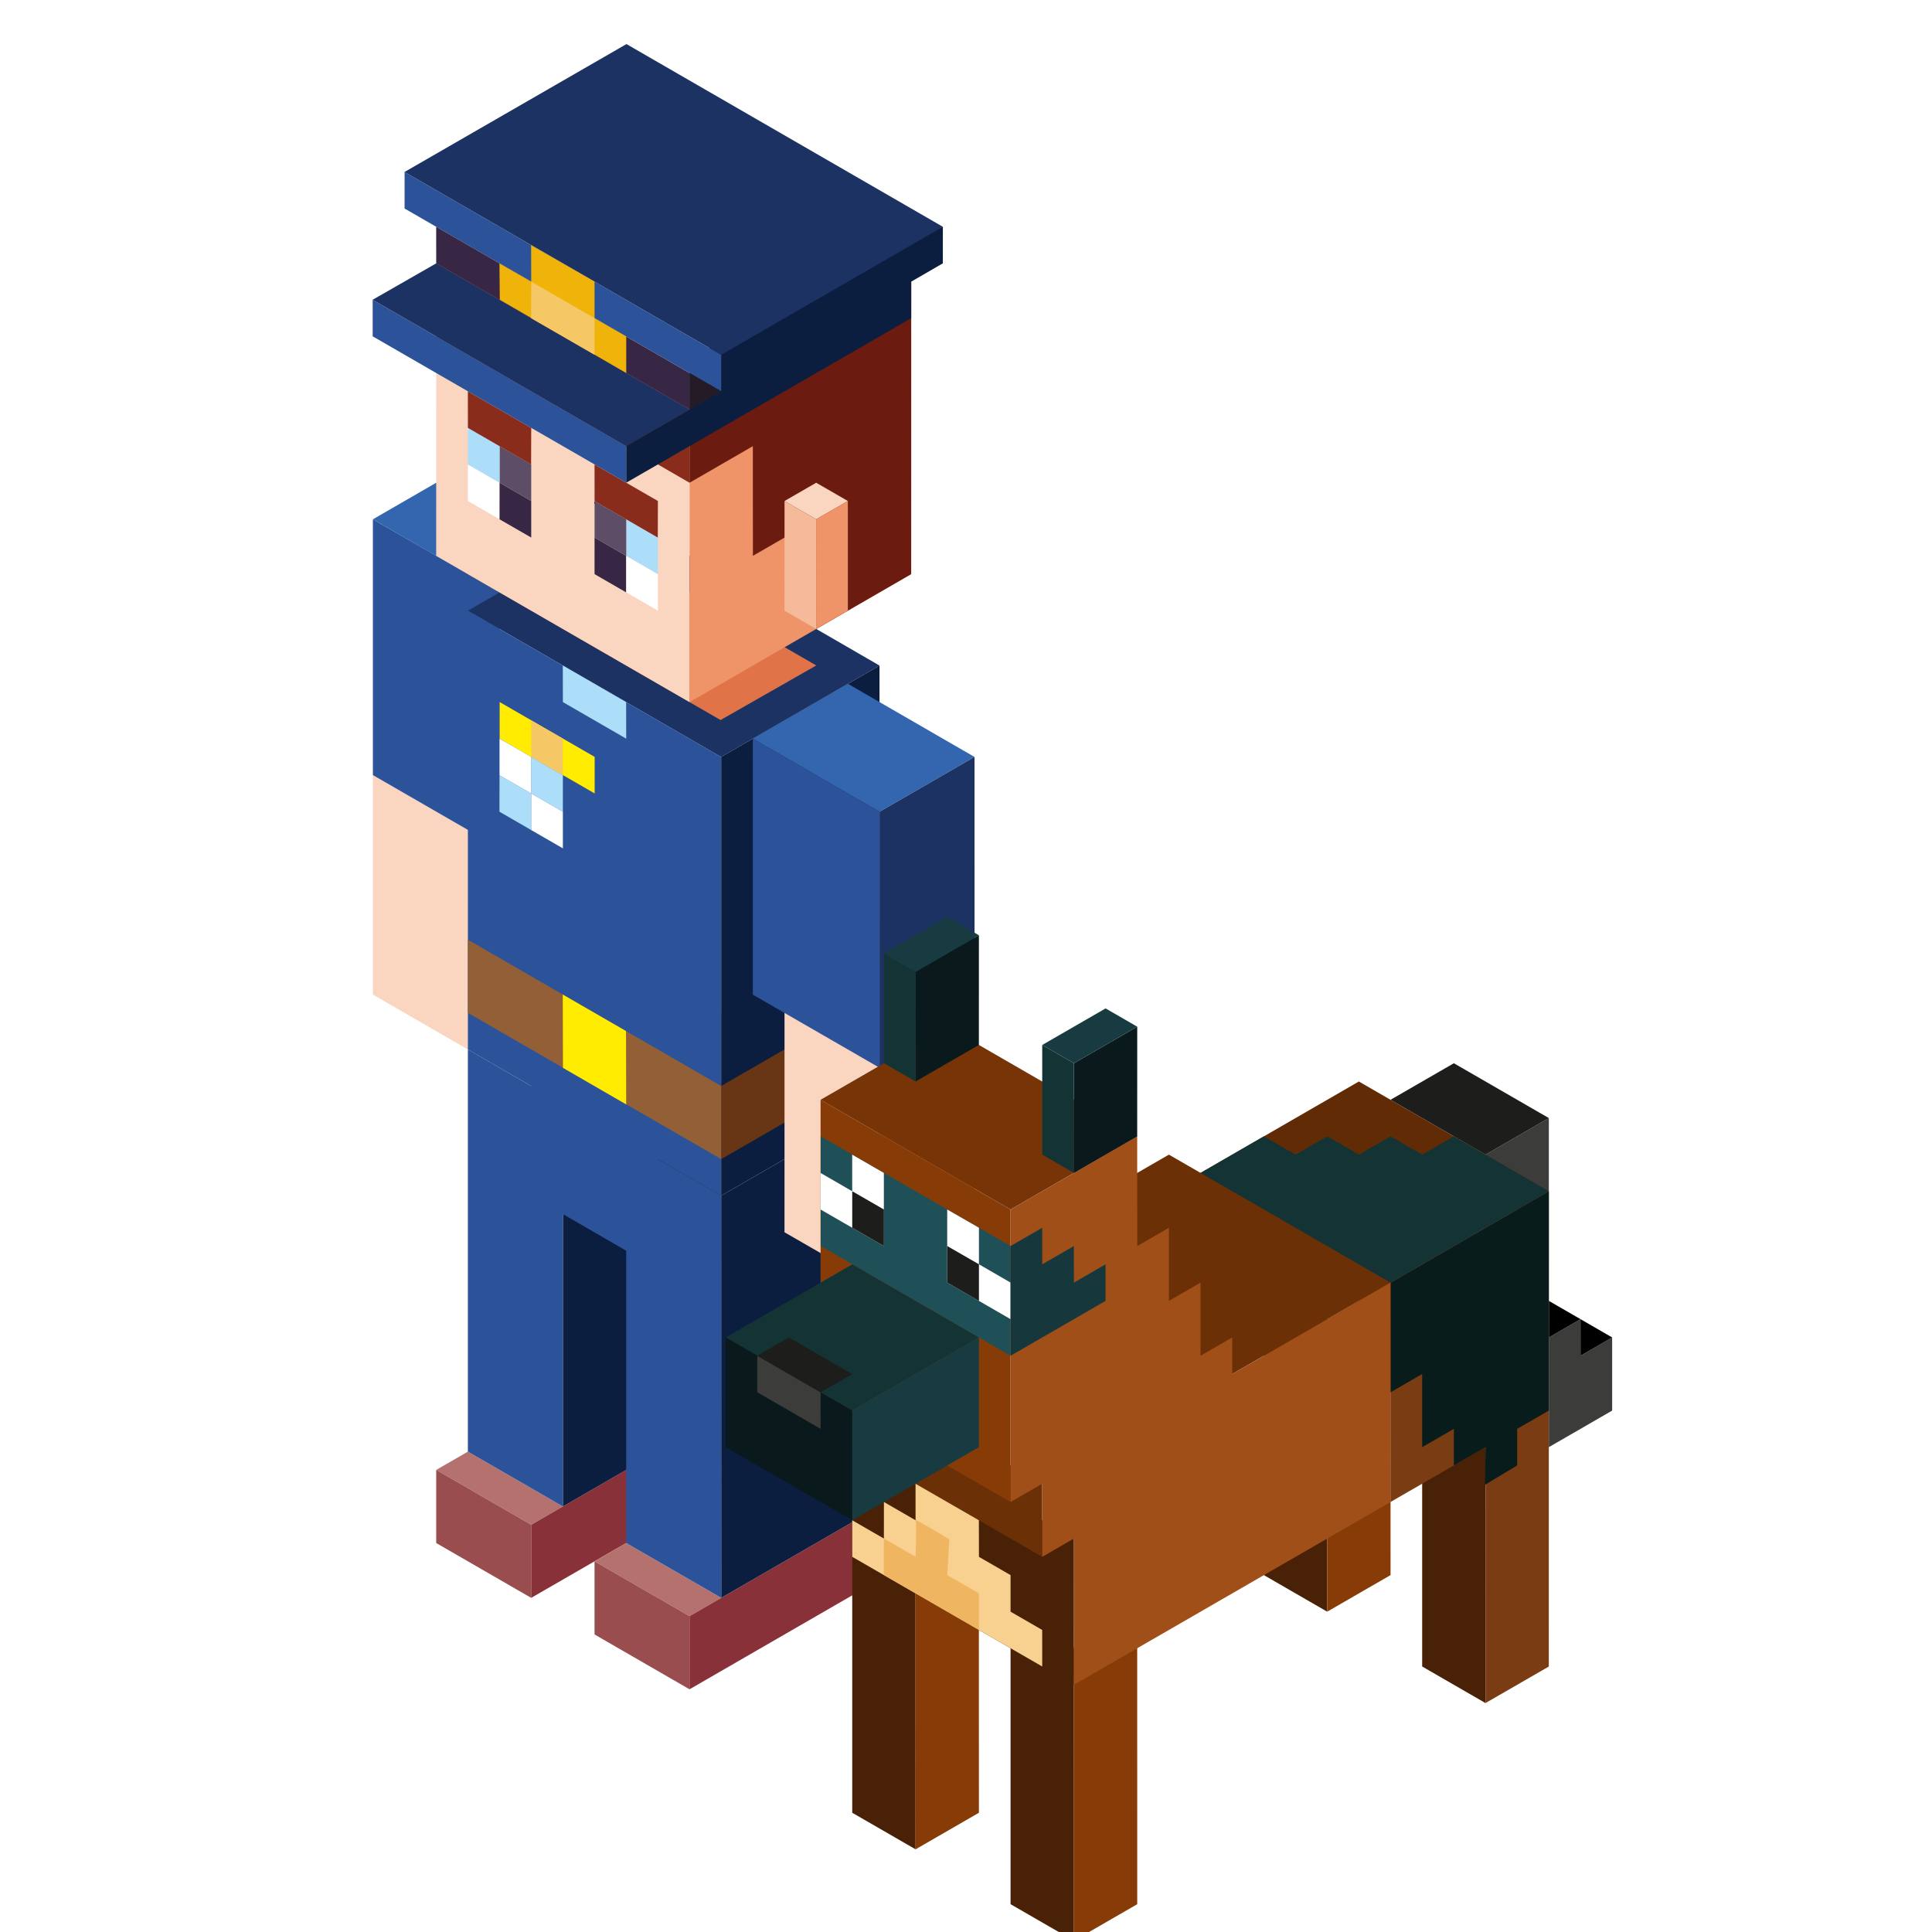 <?xml version="1.0" encoding="UTF-8"?><svg id="Layer_3" xmlns="http://www.w3.org/2000/svg" xmlns:xlink="http://www.w3.org/1999/xlink" viewBox="0 0 512 512"><defs><style>.cls-1{fill:#e07348;}.cls-2{fill:#3c3c3b;}.cls-3{filter:url(#drop-shadow-1);}.cls-4{fill:#612b05;}.cls-5{fill:#1c3262;}.cls-6{fill:#873c08;}.cls-7{fill:#a04f18;}.cls-8{fill:#133335;}.cls-9{fill:#6b3006;}.cls-10{fill:#acdef9;}.cls-11{fill:#ee9468;}.cls-12{fill:#994d4e;}.cls-13{fill:#1d1d1b;}.cls-14{fill:#7a3c13;}.cls-15{fill:#efb560;}.cls-16{fill:#f5ba9a;}.cls-17{fill:#fad6c1;}.cls-18{fill:#173b40;}.cls-19{fill:#6b1b10;}.cls-20{fill:#683615;}.cls-21{fill:#2c5399;}.cls-22{fill:#fff;}.cls-23{fill:#f0b30a;}.cls-24{fill:#1f5057;}.cls-25{fill:#241b26;}.cls-26{fill:#773507;}.cls-27{fill:#925f36;}.cls-28{fill:#f8d090;}.cls-29{fill:#091c1c;}.cls-30{fill:#5d4d66;}.cls-31{fill:#f5c865;}.cls-32{fill:#3366af;}.cls-33{fill:#492106;}.cls-34{fill:#372744;}.cls-35{fill:#893138;}.cls-36{fill:#892c1c;}.cls-37{fill:#ffec00;}.cls-38{fill:#09191c;}.cls-39{fill:#16383d;}.cls-40{fill:#b4716e;}.cls-41{fill:#0b1e3f;}</style><filter id="drop-shadow-1" x="83" y="-4" width="360" height="534" filterUnits="userSpaceOnUse"><feOffset dx="7" dy="7"/><feGaussianBlur result="blur" stdDeviation="5"/><feFlood flood-color="#000" flood-opacity=".16"/><feComposite in2="blur" operator="in"/><feComposite in="SourceGraphic"/></filter></defs><g class="cls-3"><polygon class="cls-17" points="125.98 179.32 125.38 178.98 125.38 178.98 125.98 179.32"/><polyline class="cls-17" points="91.82 198.41 125.38 217.78 125.38 275.96 91.82 256.58"/><polygon class="cls-21" points="125.38 149.93 125.38 178.98 125.38 178.98 125.38 217.78 91.82 198.41 91.82 130.62 125.38 149.93"/><polygon class="cls-40" points="116.99 377.7 108.6 382.54 133.77 397.08 142.17 392.23 116.99 377.7"/><polygon class="cls-12" points="133.77 397.08 133.77 416.45 108.6 401.92 108.6 382.54 133.77 397.08"/><polygon class="cls-35" points="184.12 368.01 184.13 387.39 133.77 416.45 133.77 397.08 184.12 368.01"/><polygon class="cls-40" points="158.95 401.92 150.56 406.77 175.73 421.3 184.13 416.45 158.95 401.92"/><polygon class="cls-12" points="175.73 421.3 175.73 440.68 150.56 426.15 150.56 406.77 175.73 421.3"/><polygon class="cls-35" points="226.08 392.23 226.08 411.61 175.73 440.68 175.73 421.3 226.08 392.23"/><polyline class="cls-41" points="142.17 285.65 142.17 392.23 184.12 368.01 184.12 261.43 142.17 285.65"/><polyline class="cls-41" points="184.12 309.87 184.13 416.45 226.08 392.23 226.08 285.65 184.12 309.87"/><polygon class="cls-21" points="184.13 416.45 158.95 401.92 158.95 295.34 184.12 309.87 184.13 416.45"/><polygon class="cls-21" points="142.17 392.23 116.99 377.7 116.99 271.11 142.17 285.65 142.17 392.23"/><polygon class="cls-32" points="91.82 130.62 117 116.08 150.57 135.46 125.83 150.25 91.82 130.62"/><polygon class="cls-5" points="226.08 169.38 159.01 130.58 117 154.84 184.11 193.61 226.08 169.38"/><polygon class="cls-1" points="209.32 169.35 183.96 183.82 116.83 145.06 142.17 130.62 209.32 169.35"/><polygon class="cls-21" points="184.12 193.6 184.12 309.87 116.99 271.11 117 154.84 184.12 193.6"/><polygon class="cls-41" points="226.08 169.38 226.08 285.65 184.12 309.87 184.12 193.6 226.08 169.38"/><polygon class="cls-20" points="184.12 280.8 209.3 266.27 209.3 285.65 184.12 300.18 184.12 280.8"/><polygon class="cls-32" points="192.51 188.75 217.69 174.21 251.26 193.6 226.08 208.13 192.51 188.75"/><polygon class="cls-17" points="226.08 237.2 226.08 334.09 200.9 319.56 200.91 222.66 226.08 237.2"/><polygon class="cls-11" points="251.26 222.67 251.26 319.56 226.08 334.1 226.08 237.2 251.26 222.67"/><polygon class="cls-5" points="251.26 193.6 251.26 261.43 226.08 275.96 226.08 208.13 251.26 193.6"/><polygon class="cls-21" points="226.08 275.96 192.52 256.6 192.51 188.75 226.08 208.13 226.08 275.96"/><polygon class="cls-21" points="167.29 329.28 133.77 309.88 133.77 270.88 167.35 290.49 167.29 329.28"/><polygon class="cls-27" points="184.12 280.8 184.12 300.18 117 261.42 117 242.04 184.12 280.8"/><polygon class="cls-37" points="158.9 266.25 158.95 285.68 158.95 285.68 142.19 275.99 142.19 275.97 142.14 256.58 142.16 256.58 158.9 266.24 158.9 266.25"/><polygon class="cls-10" points="158.93 179.06 158.95 188.75 142.17 179.06 142.15 169.37 158.93 179.06"/><path class="cls-37" d="M150.59,193.59v9.69c-.07-.12-25.27-14.48-25.18-14.54v-9.69s25.18,14.53,25.18,14.53Z"/><polyline class="cls-10" points="142.17 198.44 142.17 208.13 133.78 203.29 133.78 193.6 142.17 198.44"/><polygon class="cls-10" points="125.38 198.44 133.78 203.29 133.78 212.98 125.36 208.11 125.38 198.44"/><polyline class="cls-22" points="133.78 193.6 133.78 203.29 125.38 198.44 125.38 188.75 133.78 193.6"/><polyline class="cls-22" points="142.17 208.13 142.17 217.82 133.78 212.98 133.78 203.29 142.17 208.13"/><polygon class="cls-31" points="142.17 188.75 142.17 198.44 133.78 193.6 133.78 183.91 142.17 188.75"/><polygon class="cls-17" points="175.74 179.07 108.59 140.3 108.6 62.79 175.74 101.55 175.74 179.07"/><polygon class="cls-11" points="175.74 179.07 234.47 145.15 234.48 67.64 175.74 101.55 175.74 179.07"/><polygon class="cls-36" points="175.74 120.93 108.59 82.16 108.6 62.79 175.74 101.55 175.74 120.93"/><polygon class="cls-19" points="234.48 67.64 234.47 145.15 209.32 159.68 209.29 159.68 209.3 130.62 192.53 140.3 192.51 111.24 175.74 120.93 175.74 101.55 234.48 67.64"/><polygon class="cls-22" points="125.39 111.24 117 106.39 125.39 111.24 125.39 111.24 125.39 111.24"/><polygon class="cls-22" points="117 106.39 117 116.08 125.39 120.93 125.4 120.93 125.39 130.62 133.78 135.46 116.99 125.77 117 106.39"/><polygon class="cls-34" points="125.4 120.93 133.78 125.77 133.78 116.08 133.78 135.46 125.39 130.62 125.4 120.93"/><polygon class="cls-30" points="133.78 125.77 125.39 120.93 125.39 120.93 125.39 111.24 125.39 111.24 133.78 116.08 133.78 125.77"/><polygon class="cls-10" points="125.39 120.93 117 116.08 117 106.39 125.39 111.24 125.39 120.93"/><polygon class="cls-36" points="133.78 106.39 133.75 116.08 117 106.39 116.99 96.7 133.78 106.39"/><polygon class="cls-22" points="158.96 130.62 150.57 125.78 158.96 130.62 158.96 130.62 158.96 130.62"/><polygon class="cls-34" points="150.57 125.78 150.57 135.46 158.96 140.31 158.96 140.31 158.96 150 167.36 154.84 150.56 145.15 150.57 125.78"/><polygon class="cls-22" points="158.96 140.31 167.35 145.15 167.35 135.46 167.35 154.84 158.96 150 158.96 140.31"/><polygon class="cls-10" points="167.35 145.15 158.96 140.31 158.96 140.31 158.96 130.62 158.96 130.62 167.35 135.46 167.35 145.15"/><polygon class="cls-30" points="158.96 140.31 150.57 135.46 150.57 125.78 158.96 130.62 158.96 140.31"/><polygon class="cls-36" points="167.35 125.77 167.32 135.46 150.57 125.78 150.56 116.08 167.35 125.77"/><polygon class="cls-17" points="200.91 125.77 209.3 130.62 217.69 125.77 209.3 120.93 200.91 125.77"/><polygon class="cls-11" points="217.69 125.77 217.69 154.84 209.29 159.68 209.3 130.62 217.69 125.77"/><polygon class="cls-16" points="200.91 125.77 209.3 130.62 209.29 159.68 200.9 154.84 200.91 125.77"/><polygon class="cls-21" points="158.96 111.23 158.96 120.92 91.76 82.13 91.76 72.44 158.96 111.23"/><polygon class="cls-5" points="91.76 72.44 108.6 62.79 175.74 101.55 158.96 111.23 91.76 72.44"/><polygon class="cls-41" points="242.87 53.1 242.86 62.79 234.48 67.64 234.48 77.32 158.96 120.92 158.96 111.23 175.74 101.55 175.74 91.52 187.58 77.37 242.87 53.1"/><polygon class="cls-21" points="184.13 87.02 184.13 96.7 100.22 48.26 100.22 38.57 184.13 87.02"/><polygon class="cls-5" points="100.22 38.57 159.02 4.68 242.87 53.1 184.13 87.02 100.22 38.57"/><polygon class="cls-34" points="108.59 53.09 108.6 62.79 175.74 101.55 175.73 91.86 108.59 53.09"/><polygon class="cls-25" points="175.74 101.55 184.13 96.7 175.73 91.86 175.74 101.55"/><polygon class="cls-23" points="158.96 91.85 158.96 82.17 150.56 77.32 150.56 67.63 133.75 57.97 133.78 67.64 125.36 62.81 125.45 72.44 158.96 91.85"/><polygon class="cls-31" points="150.56 77.32 150.56 87.02 133.75 77.33 133.78 67.64 150.56 77.32"/><polyline class="cls-2" points="403.46 289.3 403.46 308.68 395.06 313.53 386.68 298.99 403.46 289.3"/><polygon class="cls-2" points="403.46 347.44 411.85 342.59 411.86 352.28 420.24 347.44 420.24 366.82 403.46 376.51 403.46 347.44"/><polygon points="411.85 342.59 403.47 337.75 403.46 347.44 411.85 342.59"/><polygon points="420.24 347.44 411.85 342.59 411.86 352.28 420.24 347.44"/><polygon class="cls-13" points="378.29 274.77 403.46 289.3 386.68 298.99 361.5 284.46 378.29 274.77"/><polyline class="cls-33" points="386.67 444.33 386.68 366.82 369.89 357.13 369.89 434.64 386.67 444.33"/><polygon class="cls-33" points="277.59 429.8 277.59 439.49 277.6 507.32 260.81 497.63 260.81 420.11 277.59 429.8"/><polygon class="cls-33" points="235.63 405.58 235.63 415.26 235.64 483.09 218.85 473.4 218.85 395.89 235.63 405.58"/><polygon class="cls-33" points="344.72 342.59 344.72 352.28 344.72 420.11 327.94 410.42 327.94 332.9 344.72 342.59"/><polyline class="cls-14" points="403.46 308.68 403.45 434.65 386.67 444.33 386.68 376.51 361.5 391.04 361.49 332.9 403.46 308.68"/><polygon class="cls-29" points="403.46 308.68 403.46 366.82 395.07 371.66 395.07 381.35 386.54 386.48 386.68 376.51 378.29 381.35 378.29 371.66 369.89 376.51 369.89 357.13 353.12 366.82 353.11 337.75 403.46 308.68"/><polygon class="cls-4" points="353.11 337.75 403.46 308.68 353.11 279.61 302.77 308.68 353.11 337.75"/><polygon class="cls-8" points="398.69 311.43 361.49 332.9 347.48 334.55 308.63 312.49 307.08 305.7 309.29 304.43 311.15 303.84 327.94 294.14 336.34 298.99 344.73 294.14 353.11 298.99 361.51 294.15 369.91 298.99 378.28 294.14 400.48 306.99 403.46 308.68 398.69 311.43"/><polygon class="cls-6" points="277.59 429.8 277.6 507.32 294.38 497.63 294.37 420.11 277.59 429.8"/><polygon class="cls-6" points="235.63 405.58 235.64 483.09 252.42 473.4 252.41 395.88 235.63 405.58"/><polygon class="cls-6" points="344.72 342.59 344.72 420.11 361.51 410.42 361.5 332.9 344.72 342.59"/><polygon class="cls-9" points="361.5 332.91 302.77 298.99 244.02 332.9 302.76 366.82 361.5 332.91"/><polygon class="cls-33" points="277.6 400.73 277.59 439.49 218.86 405.58 218.86 366.82 277.6 400.73"/><polygon class="cls-9" points="269.2 386.2 218.85 357.13 218.86 376.51 269.2 405.58 269.2 386.2"/><polygon class="cls-26" points="260.81 313.53 210.46 284.46 244.03 265.08 294.37 294.15 260.81 313.53"/><polygon class="cls-6" points="210.46 284.46 210.46 361.98 260.81 391.04 260.81 313.53 210.46 284.46"/><polygon class="cls-24" points="260.81 352.29 260.81 323.21 210.49 294.14 210.49 323.2 260.81 352.29"/><polygon class="cls-7" points="361.51 391.05 277.59 439.49 277.6 400.73 269.2 405.58 269.2 386.2 260.81 391.05 260.81 313.53 294.37 294.15 294.38 323.22 302.77 318.37 302.77 337.75 311.16 332.91 311.16 352.28 319.55 347.44 319.55 357.13 361.5 332.91 361.51 391.05"/><polygon class="cls-38" points="277.59 303.84 277.6 274.77 294.38 265.08 294.37 294.15 277.59 303.84"/><polygon class="cls-8" points="269.2 269.93 277.6 274.77 277.59 303.84 269.2 298.99 269.2 269.93"/><polygon class="cls-18" points="269.2 269.93 285.99 260.24 294.38 265.08 277.6 274.77 269.2 269.93"/><polygon class="cls-38" points="235.63 279.61 235.64 250.54 252.42 240.85 252.41 269.92 235.63 279.61"/><polygon class="cls-8" points="227.25 245.69 235.64 250.54 235.63 279.61 227.24 274.76 227.25 245.69"/><polygon class="cls-18" points="227.26 245.7 244.04 236.01 252.43 240.86 235.65 250.55 227.26 245.7"/><polygon class="cls-8" points="218.86 328.06 252.43 347.45 218.86 366.82 185.3 347.45 218.86 328.06"/><path class="cls-38" d="M185.3,376.51s0-29.07,0-29.07l33.56,19.37v29.07s-33.56-19.37-33.56-19.37Z"/><polygon class="cls-2" points="210.46 361.98 210.47 371.67 193.68 361.97 193.68 352.28 210.46 361.98"/><polygon class="cls-13" points="202.06 347.45 218.86 357.14 210.46 361.98 193.68 352.28 202.06 347.45"/><polygon class="cls-22" points="260.81 342.59 244.02 332.9 244.02 313.53 252.43 318.37 252.43 328.05 260.81 332.9 260.81 342.59"/><path class="cls-22" d="M227.25,323.22c-.3-.17-16.79-9.69-16.79-9.69,0,0,0-9.69,0-9.69l8.38,4.85v-9.7s8.39,4.85,8.39,4.85v19.37Z"/><polygon class="cls-13" points="252.43 328.05 244.03 323.22 244.02 332.9 252.43 337.76 252.43 328.05"/><polygon class="cls-13" points="227.25 313.53 227.25 323.22 218.85 318.37 218.85 308.69 227.25 313.53"/><polygon class="cls-18" points="252.43 347.45 218.86 366.82 218.85 395.89 252.43 376.51 252.43 347.45"/><polygon class="cls-28" points="269.2 434.64 269.19 424.95 260.81 420.11 260.81 410.42 252.43 405.58 252.41 395.88 235.63 386.21 235.63 395.88 227.25 391.04 227.24 400.73 218.85 395.89 218.86 405.58 269.2 434.64"/><path class="cls-15" d="M252.43,424.96v-9.69s-8.4-4.85-8.4-4.85l.54-9.47s-9.29-5.67-8.94-5.07c.35.59,0,9.69,0,9.69l-8.39-4.85-.03,9.67,25.22,14.56Z"/><polygon class="cls-39" points="260.81 323.21 269.2 318.37 269.2 328.06 277.58 323.21 277.6 332.91 285.98 328.06 285.98 337.75 260.81 352.29 260.81 323.21"/></g></svg>